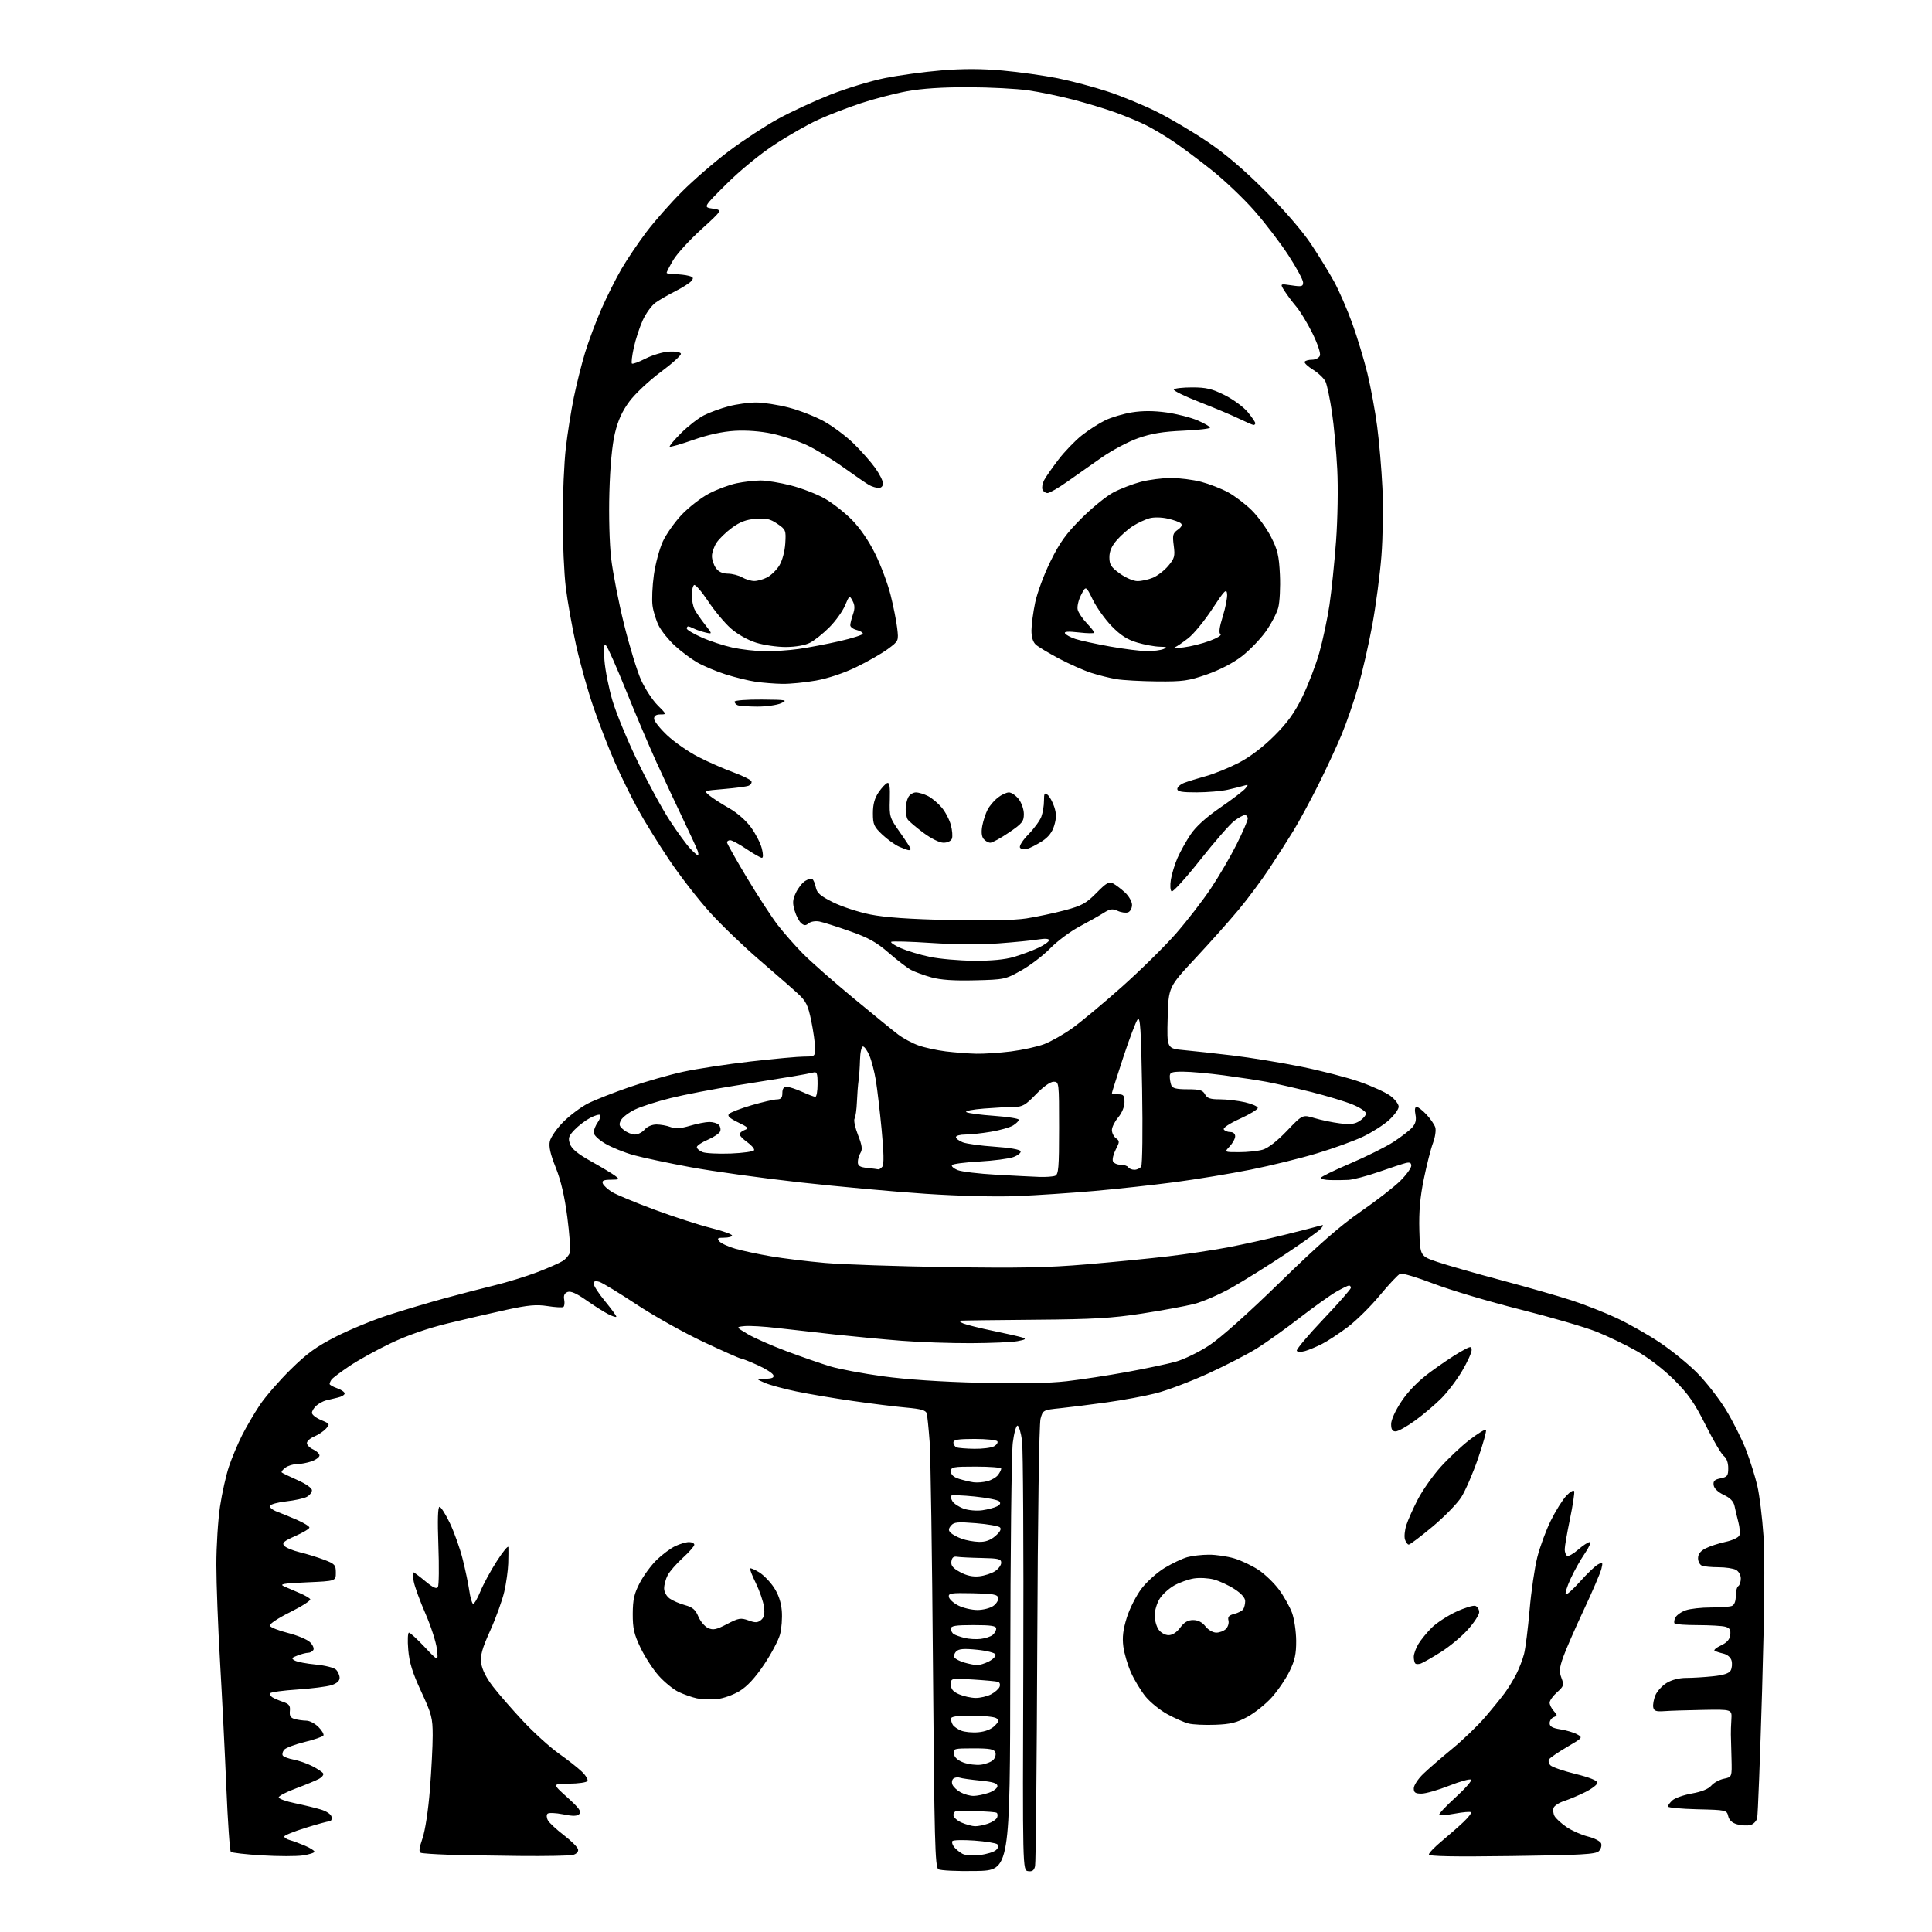 <?xml version="1.0" encoding="UTF-8" standalone="no"?>
<svg 
  version="1.1" 
  xmlns="http://www.w3.org/2000/svg" 
  xmlns:xlink="http://www.w3.org/1999/xlink" 
  xmlns:svg="http://www.w3.org/2000/svg"
  xmlns:rdf="http://www.w3.org/1999/02/22-rdf-syntax-ns#"
  xmlns:cc="http://creativecommons.org/ns#"
  xmlns:dc="http://purl.org/dc/elements/1.1/"
  viewBox="0 0 768 768"
  width="768"
  height="768"
>
<style>svg {background-color: white; }</style>"
<path stroke="none" fill="black" fill-rule="evenodd" d="M388.00,743.75C380.57,743.89 373.83,743.57 373.00,743.04C371.70,742.20 371.42,731.65 370.87,662.29C370.53,618.40 369.93,578.23 369.54,573.00C369.15,567.77 368.63,562.76 368.39,561.86C368.04,560.61 366.13,560.07 360.22,559.54C355.97,559.16 346.43,557.98 339.00,556.91C331.57,555.85 321.45,554.14 316.50,553.11C311.55,552.08 305.93,550.54 304.00,549.70C300.50,548.16 300.50,548.16 304.22,548.08C306.97,548.02 307.80,547.64 307.40,546.61C307.11,545.84 304.25,544.04 301.06,542.61C297.86,541.17 294.88,540.00 294.43,540.00C293.98,540.00 287.28,537.03 279.55,533.40C271.82,529.76 259.88,523.07 253.00,518.52C246.12,513.97 239.49,509.94 238.25,509.56C236.63,509.06 236.00,509.27 236.00,510.32C236.00,511.12 238.02,514.23 240.50,517.24C242.97,520.24 245.00,523.01 245.00,523.38C245.00,523.75 243.54,523.30 241.75,522.38C239.96,521.46 236.01,518.95 232.96,516.80C229.17,514.13 226.85,513.12 225.62,513.59C224.37,514.07 223.96,515.01 224.28,516.67C224.53,517.98 224.37,519.27 223.92,519.55C223.48,519.82 220.64,519.66 217.62,519.18C213.23,518.50 209.96,518.79 201.31,520.67C195.37,521.97 184.88,524.39 178.00,526.07C169.96,528.03 161.89,530.83 155.37,533.94C149.80,536.59 142.37,540.69 138.87,543.06C135.37,545.42 132.17,547.83 131.77,548.42C131.36,549.02 131.02,549.79 131.02,550.15C131.01,550.51 132.35,551.27 134.00,551.85C135.65,552.43 137.00,553.36 137.00,553.93C137.00,554.50 135.76,555.24 134.25,555.57C132.74,555.91 130.60,556.42 129.50,556.71C128.40,557.00 126.71,557.93 125.75,558.77C124.79,559.62 124.00,560.91 124.00,561.64C124.00,562.37 125.64,563.66 127.65,564.50C131.14,565.96 131.22,566.10 129.57,567.92C128.63,568.96 126.54,570.36 124.93,571.03C123.32,571.70 122.00,572.87 122.00,573.64C122.00,574.41 123.12,575.56 124.50,576.18C125.87,576.81 127.00,577.88 127.00,578.56C127.00,579.25 125.58,580.30 123.85,580.90C122.12,581.51 119.50,582.00 118.04,582.00C116.58,582.00 114.51,582.64 113.44,583.42C112.38,584.20 111.73,585.06 112.00,585.33C112.28,585.59 115.09,586.96 118.25,588.35C121.61,589.84 124.00,591.52 124.00,592.41C124.00,593.25 123.07,594.43 121.94,595.03C120.81,595.64 117.13,596.44 113.77,596.82C110.41,597.19 107.50,598.00 107.29,598.61C107.09,599.23 108.40,600.28 110.21,600.95C112.02,601.63 115.64,603.11 118.25,604.26C120.86,605.40 123.00,606.74 123.00,607.23C123.00,607.71 120.48,609.22 117.40,610.59C112.87,612.59 112.02,613.32 112.95,614.44C113.58,615.20 116.34,616.36 119.07,617.02C121.81,617.67 126.17,619.02 128.77,620.00C133.11,621.65 133.50,622.07 133.50,625.15C133.50,628.50 133.50,628.50 122.00,629.00C112.40,629.43 110.91,629.69 113.00,630.64C114.38,631.26 117.13,632.44 119.13,633.28C121.12,634.11 123.01,635.21 123.32,635.70C123.63,636.20 120.05,638.51 115.37,640.84C110.60,643.20 107.03,645.58 107.24,646.23C107.46,646.88 110.71,648.18 114.47,649.13C118.23,650.08 122.19,651.74 123.27,652.83C124.36,653.91 124.94,655.29 124.56,655.90C124.19,656.50 123.26,657.00 122.51,657.00C121.75,657.00 119.86,657.48 118.32,658.07C115.85,659.01 115.71,659.26 117.22,660.11C118.17,660.64 121.92,661.35 125.55,661.69C129.19,662.03 132.80,662.94 133.58,663.72C134.36,664.50 135.00,665.98 135.00,666.99C135.00,668.20 133.87,669.21 131.75,669.89C129.96,670.46 123.87,671.24 118.22,671.61C112.57,671.98 107.72,672.64 107.45,673.08C107.19,673.51 107.54,674.23 108.23,674.68C108.93,675.13 110.85,675.96 112.50,676.52C114.93,677.35 115.45,678.04 115.23,680.15C115.03,682.13 115.50,682.90 117.23,683.36C118.48,683.70 120.53,683.98 121.80,683.99C123.06,683.99 125.22,685.13 126.60,686.51C127.98,687.89 128.86,689.41 128.56,689.90C128.26,690.38 124.88,691.55 121.05,692.49C117.22,693.43 113.58,694.81 112.96,695.55C112.34,696.30 112.09,697.33 112.40,697.84C112.72,698.35 114.65,699.09 116.69,699.47C118.74,699.85 122.08,701.02 124.14,702.07C126.19,703.12 128.13,704.41 128.46,704.94C128.79,705.47 128.03,706.46 126.78,707.14C125.53,707.82 121.39,709.53 117.60,710.94C113.80,712.35 110.74,713.95 110.79,714.50C110.83,715.05 113.71,716.09 117.19,716.80C120.66,717.52 125.30,718.65 127.49,719.30C129.87,720.02 131.61,721.21 131.81,722.25C132.00,723.21 131.62,724.00 130.97,724.00C130.32,724.00 126.01,725.18 121.40,726.62C116.78,728.06 113.00,729.60 113.00,730.05C113.00,730.50 114.01,731.15 115.25,731.49C116.49,731.83 119.19,732.83 121.25,733.71C123.31,734.59 125.00,735.66 125.00,736.09C125.00,736.52 122.93,737.19 120.39,737.57C117.86,737.95 110.55,737.94 104.14,737.55C97.74,737.17 92.17,736.53 91.76,736.13C91.35,735.74 90.54,724.18 89.97,710.46C89.40,696.73 88.27,674.25 87.47,660.50C86.67,646.75 86.01,629.42 86.01,622.00C86.01,614.58 86.67,604.15 87.47,598.82C88.27,593.50 89.87,586.35 91.03,582.93C92.18,579.50 94.51,573.96 96.20,570.60C97.89,567.25 101.08,561.80 103.29,558.50C105.50,555.20 111.00,548.86 115.52,544.41C122.05,537.98 125.78,535.28 133.62,531.29C139.05,528.52 148.45,524.66 154.50,522.71C160.55,520.76 170.45,517.81 176.50,516.16C182.55,514.51 191.55,512.17 196.50,510.97C201.45,509.77 209.10,507.41 213.50,505.74C217.90,504.06 222.49,502.04 223.71,501.25C224.93,500.47 226.19,498.98 226.52,497.95C226.84,496.92 226.40,490.58 225.52,483.88C224.45,475.59 222.97,469.27 220.93,464.16C218.77,458.77 218.10,455.80 218.57,453.66C218.94,452.02 221.37,448.53 223.98,445.92C226.60,443.31 230.99,440.03 233.74,438.63C236.49,437.24 243.92,434.31 250.25,432.13C256.57,429.95 266.19,427.20 271.61,426.03C277.04,424.85 289.14,423.01 298.49,421.94C307.84,420.87 317.41,420.00 319.75,420.00C323.93,420.00 324.00,419.94 324.00,416.57C324.00,414.68 323.32,409.84 322.49,405.82C321.20,399.56 320.44,397.99 317.19,395.00C315.11,393.07 308.25,387.08 301.95,381.68C295.65,376.27 286.76,367.72 282.20,362.68C277.63,357.63 270.38,348.29 266.10,341.93C261.81,335.57 256.13,326.38 253.48,321.52C250.83,316.66 246.72,308.27 244.34,302.87C241.97,297.46 238.19,287.75 235.96,281.27C233.72,274.80 230.59,263.65 229.01,256.50C227.42,249.35 225.58,239.00 224.91,233.50C224.23,228.00 223.69,215.62 223.69,206.00C223.70,196.38 224.25,183.78 224.93,178.00C225.60,172.22 227.03,163.22 228.10,158.00C229.17,152.78 231.19,144.75 232.58,140.16C233.98,135.57 236.92,127.73 239.11,122.74C241.31,117.75 244.90,110.59 247.09,106.84C249.28,103.09 253.71,96.53 256.93,92.26C260.15,87.99 266.55,80.73 271.15,76.13C275.74,71.53 284.11,64.30 289.74,60.06C295.37,55.83 304.14,50.08 309.24,47.29C314.33,44.49 323.68,40.16 330.00,37.66C336.32,35.16 346.08,32.18 351.68,31.05C357.27,29.92 367.40,28.54 374.18,27.98C382.73,27.27 390.17,27.29 398.50,28.03C405.10,28.62 415.00,30.01 420.50,31.11C426.00,32.21 435.06,34.63 440.64,36.49C446.22,38.35 455.00,41.98 460.14,44.57C465.29,47.15 474.23,52.45 480.00,56.34C487.07,61.11 494.58,67.52 503.00,75.96C510.44,83.43 517.79,91.94 521.15,97.00C524.26,101.67 528.40,108.42 530.36,112.00C532.31,115.58 535.54,123.00 537.53,128.50C539.52,134.00 542.24,143.00 543.58,148.50C544.92,154.00 546.66,163.45 547.45,169.50C548.25,175.55 549.19,186.57 549.54,194.00C549.90,201.43 549.72,213.57 549.14,221.00C548.56,228.43 546.92,240.80 545.50,248.50C544.08,256.20 541.57,267.18 539.92,272.89C538.28,278.60 535.33,287.15 533.37,291.89C531.41,296.63 527.20,305.70 524.01,312.06C520.82,318.42 516.39,326.59 514.18,330.21C511.96,333.83 507.67,340.56 504.64,345.15C501.61,349.74 496.15,357.10 492.49,361.50C488.84,365.90 481.05,374.64 475.18,380.93C464.50,392.37 464.50,392.37 464.17,404.59C463.84,416.82 463.84,416.82 470.67,417.45C474.43,417.79 483.12,418.75 490.00,419.57C496.88,420.39 509.04,422.37 517.04,423.98C525.04,425.59 535.62,428.32 540.54,430.05C545.47,431.78 550.96,434.30 552.75,435.65C554.54,437.00 556.00,438.93 556.00,439.93C556.00,440.94 554.25,443.35 552.11,445.28C549.98,447.21 545.36,450.15 541.86,451.82C538.36,453.49 530.16,456.47 523.63,458.44C517.10,460.42 505.18,463.35 497.13,464.96C489.08,466.57 475.52,468.80 467.00,469.93C458.48,471.05 444.07,472.63 435.00,473.43C425.93,474.22 412.20,475.14 404.50,475.46C396.09,475.82 381.51,475.45 368.00,474.56C355.62,473.74 333.12,471.69 318.00,470.01C302.88,468.32 283.30,465.61 274.50,463.98C265.70,462.35 255.52,460.19 251.88,459.18C248.23,458.17 243.17,456.12 240.63,454.63C237.94,453.05 236.00,451.19 236.00,450.18C236.00,449.23 236.72,447.42 237.60,446.16C238.48,444.90 238.92,443.58 238.56,443.23C238.21,442.88 236.40,443.41 234.54,444.41C232.67,445.41 229.90,447.53 228.38,449.12C226.02,451.59 225.76,452.41 226.58,454.75C227.26,456.71 229.67,458.70 235.02,461.68C239.13,463.98 243.40,466.55 244.50,467.38C246.41,468.84 246.32,468.91 242.78,468.96C239.92,468.99 239.19,469.34 239.63,470.48C239.94,471.29 241.62,472.82 243.35,473.88C245.08,474.93 252.67,478.08 260.21,480.88C267.75,483.67 277.76,486.92 282.46,488.10C287.16,489.28 291.00,490.64 291.00,491.12C291.00,491.61 289.59,492.00 287.88,492.00C285.26,492.00 284.95,492.23 285.96,493.45C286.62,494.25 289.49,495.58 292.33,496.39C295.18,497.21 301.55,498.57 306.50,499.41C311.45,500.25 321.12,501.44 328.00,502.04C334.88,502.64 356.70,503.39 376.50,503.69C405.21,504.13 416.45,503.91 432.00,502.59C442.73,501.68 457.35,500.24 464.50,499.39C471.65,498.54 482.23,496.95 488.00,495.86C493.77,494.76 503.90,492.53 510.50,490.89C517.10,489.25 523.40,487.64 524.49,487.31C526.26,486.78 526.33,486.90 525.09,488.39C524.33,489.31 518.03,493.83 511.10,498.43C504.17,503.03 494.57,509.04 489.76,511.78C484.95,514.51 478.12,517.48 474.59,518.37C471.06,519.25 461.72,520.97 453.83,522.18C442.03,524.00 434.56,524.43 411.50,524.61C396.10,524.74 382.82,524.90 382.00,524.98C381.15,525.06 381.58,525.56 383.00,526.13C384.38,526.68 389.77,528.01 395.00,529.09C400.23,530.16 405.40,531.34 406.50,531.71C408.08,532.24 407.65,532.54 404.50,533.13C402.30,533.55 393.93,533.91 385.90,533.94C377.86,533.97 365.49,533.54 358.40,532.98C351.30,532.42 339.43,531.30 332.00,530.50C324.57,529.69 314.23,528.52 309.00,527.91C303.77,527.29 297.93,526.95 296.00,527.14C292.50,527.50 292.50,527.50 297.14,530.28C299.70,531.81 306.67,534.89 312.64,537.12C318.62,539.36 326.43,542.07 330.00,543.15C333.57,544.23 343.02,546.01 351.00,547.10C360.21,548.37 374.25,549.31 389.50,549.68C405.55,550.08 416.98,549.87 424.00,549.06C429.77,548.40 440.57,546.75 448.00,545.39C455.43,544.04 464.15,542.19 467.38,541.30C470.61,540.40 476.57,537.50 480.61,534.86C485.13,531.92 496.01,522.21 508.83,509.71C524.14,494.78 532.72,487.27 541.04,481.52C547.27,477.21 554.31,471.74 556.68,469.37C559.06,466.99 561.00,464.31 561.00,463.41C561.00,462.20 560.40,461.92 558.75,462.34C557.51,462.65 552.67,464.25 548.00,465.88C543.33,467.51 537.92,468.93 536.00,469.03C534.08,469.12 530.81,469.16 528.75,469.10C526.69,469.05 525.00,468.66 525.01,468.25C525.01,467.84 530.29,465.25 536.73,462.50C543.17,459.75 550.93,455.88 553.97,453.90C557.01,451.92 560.35,449.35 561.38,448.18C562.73,446.65 563.09,445.20 562.66,443.03C562.28,441.16 562.46,440.00 563.12,440.00C563.71,440.00 565.48,441.37 567.05,443.05C568.62,444.73 570.19,447.02 570.55,448.15C570.90,449.27 570.50,452.06 569.64,454.35C568.78,456.63 567.14,463.06 566.00,468.63C564.50,475.96 564.01,481.62 564.21,489.04C564.50,499.32 564.50,499.32 571.50,501.68C575.35,502.98 586.83,506.26 597.00,508.97C607.17,511.68 619.72,515.27 624.88,516.96C630.04,518.65 638.09,521.82 642.77,524.01C647.45,526.21 655.05,530.51 659.66,533.58C664.27,536.65 670.94,542.05 674.48,545.59C678.02,549.13 683.19,555.73 685.98,560.25C688.76,564.78 692.39,571.98 694.04,576.25C695.69,580.53 697.73,587.02 698.58,590.69C699.43,594.35 700.52,603.23 701.01,610.42C701.60,619.09 701.41,639.84 700.46,672.00C699.67,698.67 698.79,721.51 698.50,722.73C698.21,723.97 696.97,725.21 695.73,725.50C694.51,725.79 692.16,725.65 690.53,725.20C688.56,724.65 687.37,723.55 686.99,721.94C686.42,719.55 686.19,719.49 674.71,719.22C668.27,719.06 663.00,718.57 663.00,718.12C663.00,717.68 663.82,716.56 664.83,715.65C665.84,714.74 669.33,713.52 672.58,712.94C676.38,712.27 679.13,711.15 680.27,709.82C681.24,708.68 683.49,707.44 685.27,707.08C688.50,706.41 688.50,706.41 688.30,698.96C688.19,694.85 688.08,690.60 688.05,689.50C688.02,688.40 688.11,685.70 688.25,683.50C688.50,679.50 688.50,679.50 677.00,679.71C670.67,679.82 663.71,680.04 661.52,680.21C658.33,680.44 657.48,680.14 657.18,678.67C656.99,677.66 657.37,675.53 658.03,673.93C658.69,672.33 660.70,670.11 662.49,669.01C664.48,667.78 667.47,667.00 670.22,667.00C672.69,667.00 677.49,666.71 680.90,666.35C685.21,665.90 687.36,665.19 687.99,664.01C688.49,663.08 688.64,661.35 688.33,660.15C688.00,658.88 686.67,657.72 685.13,657.35C683.68,657.01 682.09,656.49 681.60,656.21C681.10,655.93 682.23,654.97 684.10,654.09C686.50,652.96 687.59,651.72 687.80,649.88C688.04,647.86 687.58,647.12 685.80,646.64C684.54,646.30 679.64,646.02 674.92,646.01C670.20,646.01 666.05,645.72 665.70,645.37C665.35,645.02 665.50,643.94 666.01,642.97C666.53,642.00 668.38,640.71 670.13,640.11C671.87,639.50 676.34,639.00 680.07,639.00C683.79,639.00 687.55,638.73 688.42,638.39C689.42,638.01 690.00,636.57 690.00,634.45C690.00,632.62 690.45,630.84 691.00,630.50C691.55,630.16 692.00,628.80 692.00,627.48C692.00,626.12 691.16,624.62 690.07,624.04C689.00,623.47 685.89,623.00 683.15,623.00C680.41,623.00 677.45,622.73 676.58,622.39C675.71,622.06 675.00,620.72 675.00,619.42C675.00,617.81 675.94,616.56 677.95,615.53C679.57,614.69 683.14,613.52 685.87,612.93C688.64,612.34 691.10,611.19 691.43,610.33C691.75,609.48 691.58,607.15 691.05,605.15C690.52,603.14 689.84,600.26 689.53,598.75C689.13,596.82 687.84,595.47 685.23,594.24C682.93,593.16 681.38,591.68 681.20,590.38C680.96,588.73 681.56,588.14 683.95,587.66C686.65,587.12 687.00,586.65 687.00,583.58C687.00,581.45 686.33,579.60 685.25,578.79C684.29,578.06 681.02,572.52 678.00,566.48C673.56,557.62 671.14,554.15 665.47,548.50C661.27,544.31 655.28,539.71 650.56,537.04C646.21,534.59 639.03,531.13 634.58,529.36C630.14,527.58 616.43,523.59 604.12,520.49C591.81,517.39 576.42,512.80 569.91,510.30C563.40,507.80 557.42,506.01 556.62,506.32C555.82,506.62 552.18,510.48 548.53,514.89C544.88,519.30 539.12,525.00 535.72,527.55C532.33,530.10 527.75,533.11 525.55,534.23C523.36,535.35 520.31,536.62 518.79,537.06C517.27,537.50 515.78,537.46 515.49,536.98C515.19,536.50 519.91,530.87 525.97,524.48C532.04,518.10 537.00,512.45 537.00,511.93C537.00,511.42 536.66,511.01 536.25,511.01C535.84,511.02 533.57,512.13 531.21,513.47C528.86,514.82 522.33,519.47 516.71,523.81C511.10,528.15 503.48,533.60 499.78,535.92C496.09,538.24 487.31,542.77 480.27,545.99C473.24,549.20 463.89,552.74 459.49,553.85C455.10,554.96 446.32,556.59 440.00,557.46C433.68,558.34 425.37,559.38 421.54,559.78C414.64,560.49 414.57,560.53 413.63,564.00C413.07,566.04 412.53,603.26 412.33,653.50C412.14,700.80 411.75,740.54 411.46,741.81C411.07,743.52 410.34,744.05 408.71,743.81C406.50,743.50 406.50,743.50 406.78,661.00C406.93,615.62 406.70,575.90 406.28,572.72C405.85,569.54 405.05,566.84 404.50,566.72C403.95,566.60 403.09,569.65 402.60,573.50C402.10,577.35 401.65,617.17 401.60,662.00C401.50,743.50 401.50,743.50 388.00,743.75zM206.50,737.78C196.05,737.67 183.22,737.45 178.00,737.28C172.78,737.11 167.96,736.77 167.31,736.54C166.43,736.22 166.60,734.71 167.94,730.80C169.01,727.71 170.24,719.64 170.89,711.47C171.50,703.75 172.00,694.02 172.00,689.84C172.00,682.93 171.59,681.37 167.42,672.39C163.94,664.88 162.71,660.91 162.28,655.76C161.96,652.04 162.10,649.00 162.57,649.00C163.04,649.00 165.86,651.59 168.84,654.75C174.26,660.50 174.26,660.50 173.67,655.50C173.34,652.75 171.29,646.41 169.11,641.41C166.93,636.41 164.84,630.67 164.46,628.66C164.09,626.65 164.01,625.00 164.29,625.00C164.58,625.00 166.72,626.60 169.06,628.55C172.08,631.07 173.54,631.75 174.07,630.89C174.48,630.22 174.57,622.77 174.26,614.34C173.89,604.17 174.04,599.00 174.72,599.00C175.29,599.00 177.14,601.93 178.85,605.50C180.56,609.08 182.84,615.49 183.91,619.75C184.98,624.01 186.17,629.64 186.54,632.26C186.92,634.88 187.58,637.24 188.00,637.50C188.43,637.76 189.73,635.62 190.90,632.74C192.07,629.86 195.05,624.36 197.52,620.53C199.98,616.70 202.04,614.22 202.09,615.03C202.14,615.84 202.11,618.75 202.03,621.50C201.94,624.25 201.24,629.28 200.47,632.68C199.69,636.08 197.20,643.00 194.92,648.07C191.59,655.45 190.88,658.04 191.30,661.18C191.63,663.67 193.32,667.02 195.96,670.44C198.23,673.39 203.61,679.56 207.91,684.16C212.21,688.75 218.58,694.53 222.07,697.01C225.56,699.48 229.70,702.73 231.27,704.24C232.85,705.75 233.85,707.43 233.51,707.99C233.16,708.55 229.87,709.02 226.19,709.04C219.50,709.08 219.50,709.08 225.50,714.48C230.16,718.67 231.23,720.15 230.31,721.08C229.41,721.99 227.81,722.03 223.81,721.22C220.89,720.64 218.12,720.53 217.65,720.98C217.18,721.44 217.25,722.63 217.82,723.64C218.38,724.65 221.24,727.30 224.17,729.54C227.10,731.78 229.63,734.31 229.80,735.18C229.98,736.11 229.17,736.99 227.80,737.36C226.53,737.70 216.95,737.89 206.50,737.78zM389.50,737.41C392.25,737.08 395.16,736.18 395.96,735.41C396.87,734.54 397.06,733.69 396.46,733.14C395.93,732.65 391.80,731.99 387.29,731.66C382.77,731.34 378.85,731.44 378.57,731.89C378.29,732.34 378.61,733.39 379.28,734.23C379.95,735.07 381.40,736.26 382.50,736.88C383.70,737.55 386.50,737.77 389.50,737.41zM601.03,737.81C577.85,738.13 568.00,737.94 568.00,737.19C568.00,736.60 570.33,734.17 573.19,731.81C576.04,729.44 579.93,726.02 581.82,724.22C583.72,722.41 585.03,720.69 584.73,720.40C584.44,720.10 581.60,720.34 578.43,720.93C575.26,721.51 572.41,721.75 572.11,721.44C571.81,721.14 574.70,718.04 578.53,714.56C582.36,711.07 585.17,707.88 584.77,707.46C584.37,707.04 580.45,708.12 576.07,709.85C571.69,711.58 566.73,713.00 565.05,713.00C562.61,713.00 562.00,712.58 562.00,710.88C562.00,709.72 563.70,707.13 565.78,705.13C567.86,703.13 573.03,698.66 577.25,695.19C581.48,691.71 587.34,686.09 590.26,682.69C593.19,679.28 596.74,674.92 598.15,673.00C599.56,671.08 601.63,667.70 602.75,665.49C603.87,663.29 605.26,659.69 605.83,657.49C606.40,655.30 607.39,647.44 608.03,640.02C608.67,632.61 610.05,623.16 611.10,619.02C612.14,614.89 614.55,608.35 616.45,604.50C618.35,600.65 621.14,596.19 622.65,594.58C624.16,592.98 625.56,592.17 625.76,592.79C625.97,593.41 625.21,598.41 624.07,603.90C622.93,609.39 622.00,614.78 622.00,615.88C622.00,616.98 622.42,618.14 622.94,618.46C623.46,618.78 625.43,617.68 627.32,616.02C629.22,614.36 631.29,613.00 631.93,613.00C632.57,613.00 631.69,615.04 629.98,617.53C628.26,620.02 625.72,624.55 624.33,627.60C622.93,630.64 622.07,633.41 622.41,633.75C622.75,634.09 625.32,631.80 628.11,628.67C630.90,625.53 634.11,622.48 635.23,621.88C637.12,620.87 637.22,621.00 636.58,623.64C636.20,625.21 633.04,632.58 629.56,640.00C626.08,647.42 622.40,655.85 621.39,658.73C619.87,663.03 619.75,664.50 620.71,667.03C621.77,669.86 621.63,670.31 618.93,672.72C617.32,674.15 616.00,676.01 616.00,676.84C616.00,677.66 616.74,679.16 617.64,680.15C619.15,681.82 619.15,682.00 617.64,682.59C616.74,682.93 616.00,684.01 616.00,684.99C616.00,686.32 617.09,686.94 620.25,687.44C622.59,687.80 625.58,688.69 626.90,689.41C629.26,690.71 629.21,690.78 622.90,694.47C619.38,696.53 616.18,698.73 615.79,699.36C615.39,699.99 615.64,701.07 616.34,701.76C617.03,702.46 621.52,704.00 626.30,705.18C631.76,706.52 635.00,707.82 635.00,708.65C635.00,709.37 632.86,711.04 630.25,712.35C627.64,713.66 623.85,715.26 621.84,715.91C619.82,716.56 617.91,717.78 617.59,718.62C617.27,719.46 617.43,720.93 617.94,721.90C618.46,722.86 620.59,724.82 622.69,726.26C624.79,727.70 628.61,729.40 631.18,730.04C633.76,730.68 636.14,731.91 636.47,732.78C636.80,733.65 636.40,735.03 635.57,735.86C634.31,737.12 628.68,737.44 601.03,737.81zM387.60,725.96C388.76,725.98 391.08,725.52 392.77,724.93C394.46,724.34 396.08,723.23 396.38,722.46C396.67,721.69 396.58,720.86 396.17,720.61C395.76,720.35 392.30,720.08 388.47,720.00C384.63,719.92 380.94,719.88 380.25,719.92C379.56,719.97 379.00,720.70 379.00,721.55C379.00,722.40 380.46,723.73 382.25,724.51C384.04,725.29 386.45,725.94 387.60,725.96zM387.00,713.90C388.38,713.89 391.07,713.35 393.00,712.69C394.93,712.04 396.50,710.83 396.50,710.00C396.50,708.88 394.77,708.33 389.67,707.82C385.91,707.45 382.27,706.93 381.57,706.67C380.88,706.40 379.78,706.52 379.13,706.92C378.47,707.33 378.23,708.43 378.58,709.36C378.94,710.30 380.42,711.70 381.87,712.49C383.32,713.28 385.62,713.91 387.00,713.90zM389.93,701.50C391.82,701.26 394.02,700.41 394.82,699.61C395.62,698.81 396.00,697.45 395.67,696.58C395.19,695.32 393.42,695.00 386.96,695.00C379.22,695.00 378.88,695.10 379.18,697.17C379.39,698.58 380.71,699.78 383.00,700.64C384.93,701.35 388.04,701.74 389.93,701.50zM388.86,688.60C391.60,688.36 394.02,687.42 395.36,686.08C397.20,684.24 397.29,683.80 396.00,682.98C395.18,682.46 390.79,682.02 386.25,682.02C380.30,682.00 378.00,682.35 378.02,683.25C378.02,683.94 378.37,685.04 378.79,685.70C379.21,686.36 380.67,687.37 382.03,687.94C383.39,688.51 386.46,688.81 388.86,688.60zM483.04,685.63C478.89,685.79 474.12,685.56 472.44,685.12C470.75,684.69 466.99,683.03 464.07,681.44C461.16,679.86 457.26,676.71 455.41,674.46C453.57,672.20 450.96,667.92 449.62,664.93C448.27,661.94 446.89,657.25 446.54,654.50C446.07,650.83 446.44,647.77 447.93,643.00C449.05,639.42 451.68,634.25 453.77,631.50C455.86,628.75 460.02,625.03 463.02,623.23C466.02,621.43 470.05,619.52 471.99,618.99C473.92,618.45 477.78,618.01 480.57,618.01C483.36,618.00 487.88,618.67 490.61,619.48C493.35,620.29 497.69,622.35 500.26,624.05C502.83,625.75 506.53,629.32 508.48,631.97C510.42,634.62 512.73,638.75 513.61,641.14C514.48,643.54 515.22,648.51 515.25,652.19C515.28,657.49 514.73,660.02 512.60,664.38C511.12,667.41 507.95,672.06 505.55,674.73C503.16,677.39 498.81,680.88 495.89,682.47C491.60,684.80 489.13,685.41 483.04,685.63zM285.00,675.42C282.52,675.67 278.93,675.53 277.00,675.12C275.07,674.70 271.80,673.55 269.72,672.56C267.65,671.56 264.10,668.67 261.83,666.12C259.57,663.58 256.32,658.58 254.61,655.00C252.03,649.61 251.51,647.31 251.53,641.50C251.56,635.85 252.09,633.48 254.32,629.22C255.83,626.31 258.86,622.20 261.04,620.08C263.23,617.96 266.54,615.50 268.41,614.61C270.27,613.72 272.75,613.00 273.90,613.00C275.06,613.00 276.00,613.48 276.00,614.06C276.00,614.64 273.93,617.00 271.40,619.30C268.87,621.61 266.17,624.71 265.40,626.20C264.63,627.68 264.00,630.02 264.00,631.39C264.00,632.84 264.94,634.55 266.25,635.47C267.49,636.34 270.22,637.51 272.33,638.08C275.31,638.89 276.47,639.88 277.60,642.59C278.40,644.50 280.14,646.56 281.47,647.17C283.48,648.08 284.75,647.82 289.01,645.59C293.61,643.19 294.47,643.04 297.50,644.13C300.25,645.13 301.18,645.10 302.54,643.97C303.77,642.95 304.07,641.57 303.69,638.73C303.41,636.61 301.96,632.40 300.48,629.37C299.00,626.35 297.97,623.69 298.19,623.47C298.41,623.25 300.02,623.94 301.76,625.00C303.50,626.06 306.14,628.77 307.63,631.02C309.43,633.73 310.49,636.88 310.78,640.32C311.01,643.18 310.70,647.41 310.07,649.73C309.45,652.04 306.59,657.43 303.72,661.71C300.18,666.97 297.05,670.36 294.00,672.22C291.52,673.74 287.48,675.18 285.00,675.42zM387.80,674.96C389.61,674.98 392.37,674.34 393.93,673.54C395.48,672.73 397.03,671.37 397.36,670.50C397.69,669.63 397.41,668.75 396.73,668.55C396.05,668.34 391.56,667.93 386.75,667.63C378.00,667.10 378.00,667.10 378.00,669.60C378.00,671.46 378.83,672.46 381.25,673.51C383.04,674.29 385.98,674.94 387.80,674.96zM388.30,661.91C389.29,661.96 391.46,661.30 393.11,660.44C394.77,659.58 395.95,658.35 395.73,657.69C395.51,657.02 392.32,656.19 388.42,655.80C383.19,655.27 381.17,655.43 380.13,656.45C379.38,657.20 379.06,658.29 379.43,658.89C379.80,659.48 381.54,660.38 383.30,660.89C385.06,661.40 387.31,661.86 388.30,661.91zM564.85,661.26C563.94,661.59 562.93,661.59 562.60,661.26C562.27,660.94 562.00,659.73 562.00,658.58C562.01,657.44 562.84,655.14 563.85,653.48C564.86,651.82 567.22,648.94 569.09,647.07C570.96,645.20 575.31,642.35 578.76,640.73C582.21,639.12 585.70,638.05 586.51,638.37C587.33,638.68 588.00,639.80 588.00,640.86C588.00,641.92 585.96,645.05 583.47,647.82C580.98,650.59 576.14,654.61 572.72,656.75C569.30,658.90 565.76,660.92 564.85,661.26zM389.84,651.49C391.68,651.27 393.81,650.57 394.59,649.93C395.37,649.28 396.00,648.14 396.00,647.38C396.00,646.31 393.98,646.00 387.00,646.00C379.83,646.00 378.00,646.29 378.00,647.44C378.00,648.23 378.52,649.21 379.16,649.60C379.80,650.00 381.71,650.67 383.41,651.10C385.11,651.53 388.00,651.71 389.84,651.49zM464.53,650.00C466.05,650.00 467.76,648.89 469.16,647.00C470.74,644.86 472.21,644.00 474.29,644.00C476.22,644.00 477.88,644.85 479.18,646.50C480.28,647.90 482.18,649.00 483.50,649.00C484.80,649.00 486.52,648.33 487.34,647.52C488.15,646.70 488.60,645.19 488.33,644.15C487.96,642.72 488.53,642.08 490.66,641.55C492.21,641.16 493.82,640.31 494.22,639.67C494.63,639.03 494.98,637.59 494.98,636.47C494.99,635.18 493.47,633.45 490.76,631.70C488.43,630.18 484.73,628.47 482.55,627.88C480.37,627.29 476.79,627.10 474.60,627.45C472.41,627.80 468.89,629.06 466.76,630.25C464.64,631.45 462.02,633.84 460.95,635.58C459.88,637.32 459.00,640.27 459.00,642.15C459.00,644.02 459.70,646.56 460.56,647.78C461.43,649.03 463.17,650.00 464.53,650.00zM388.53,640.00C390.74,640.00 393.58,639.28 394.83,638.40C396.09,637.53 396.97,636.07 396.80,635.18C396.53,633.81 394.85,633.51 386.68,633.34C377.98,633.16 376.92,633.33 377.19,634.82C377.37,635.74 379.08,637.29 381.00,638.25C382.93,639.21 386.31,640.00 388.53,640.00zM389.29,626.60C391.37,626.37 394.18,625.45 395.54,624.57C396.89,623.68 398.00,622.17 398.00,621.21C398.00,619.72 396.89,619.45 390.25,619.32C385.99,619.24 381.60,619.02 380.50,618.84C379.07,618.60 378.41,619.13 378.19,620.69C377.95,622.36 378.79,623.39 381.69,624.95C384.28,626.36 386.71,626.88 389.29,626.60zM560.01,614.00C559.53,614.00 558.85,613.09 558.50,611.98C558.14,610.88 558.39,608.29 559.05,606.23C559.71,604.18 561.76,599.58 563.62,596.00C565.48,592.42 569.52,586.68 572.59,583.24C575.66,579.80 580.86,574.91 584.15,572.38C587.43,569.86 590.38,568.05 590.69,568.36C591.01,568.68 589.60,573.79 587.56,579.72C585.52,585.65 582.51,592.60 580.88,595.16C579.24,597.73 574.08,603.01 569.40,606.91C564.72,610.81 560.50,614.00 560.01,614.00zM389.19,612.92C391.75,612.98 393.76,612.25 395.69,610.57C397.55,608.96 398.16,607.81 397.50,607.16C396.95,606.62 392.66,605.87 387.96,605.49C380.69,604.90 379.21,605.04 378.05,606.44C376.99,607.72 376.95,608.35 377.89,609.29C378.55,609.96 380.53,611.03 382.29,611.67C384.06,612.32 387.16,612.88 389.19,612.92zM390.50,600.35C392.70,600.03 395.34,599.33 396.36,598.79C397.62,598.13 397.89,597.49 397.19,596.79C396.63,596.23 392.23,595.37 387.42,594.88C382.61,594.39 378.42,594.24 378.12,594.55C377.82,594.85 378.05,595.86 378.63,596.80C379.21,597.73 381.22,599.05 383.10,599.72C384.97,600.39 388.30,600.67 390.50,600.35zM392.50,588.79C394.15,588.36 396.06,587.24 396.75,586.31C397.44,585.38 398.00,584.25 398.00,583.81C398.00,583.36 393.50,583.00 388.00,583.00C378.80,583.00 378.00,583.15 378.00,584.92C378.00,586.22 379.06,587.18 381.25,587.87C383.04,588.43 385.62,589.04 387.00,589.23C388.38,589.42 390.85,589.23 392.50,588.79zM387.32,575.92C390.51,575.96 394.01,575.53 395.09,574.95C396.17,574.37 396.79,573.47 396.47,572.95C396.15,572.43 392.08,572.00 387.44,572.00C380.83,572.00 379.00,572.31 379.00,573.42C379.00,574.20 379.56,575.06 380.25,575.34C380.94,575.62 384.12,575.88 387.32,575.92zM554.80,569.00C553.48,569.00 553.00,568.23 553.00,566.11C553.00,564.40 554.67,560.72 557.13,557.04C559.82,553.01 563.76,548.99 568.38,545.56C572.30,542.65 577.64,539.04 580.25,537.54C584.58,535.05 585.00,534.97 585.00,536.68C585.00,537.71 583.31,541.42 581.25,544.92C579.19,548.43 575.48,553.33 573.00,555.82C570.53,558.30 565.83,562.29 562.55,564.67C559.28,567.05 555.79,569.00 554.80,569.00zM413.17,467.84C415.74,467.93 418.55,467.73 419.42,467.39C420.78,466.87 421.00,464.24 421.00,448.39C421.00,430.15 420.98,430.00 418.82,430.00C417.50,430.00 414.71,432.00 411.81,435.00C407.72,439.25 406.43,440.00 403.25,440.01C401.19,440.01 395.76,440.30 391.19,440.66C386.53,441.02 383.43,441.65 384.14,442.09C384.84,442.52 389.81,443.18 395.20,443.56C400.59,443.95 405.00,444.64 405.00,445.11C405.00,445.57 403.99,446.59 402.75,447.37C401.51,448.15 397.54,449.29 393.92,449.89C390.30,450.50 385.69,451.00 383.67,451.00C381.65,451.00 380.00,451.46 380.00,452.02C380.00,452.59 381.24,453.52 382.75,454.10C384.26,454.68 389.96,455.46 395.42,455.83C401.38,456.23 405.49,456.95 405.71,457.64C405.92,458.26 404.61,459.31 402.80,459.97C400.98,460.62 394.87,461.41 389.22,461.73C383.56,462.04 378.70,462.68 378.41,463.15C378.12,463.62 379.14,464.51 380.69,465.14C382.24,465.76 389.12,466.59 396.00,466.97C402.88,467.36 410.60,467.75 413.17,467.84zM349.13,464.83C349.47,464.92 350.21,464.44 350.76,463.75C351.43,462.91 351.34,458.07 350.46,449.00C349.75,441.57 348.71,432.76 348.16,429.41C347.61,426.07 346.48,421.68 345.63,419.66C344.79,417.65 343.63,416.00 343.05,416.00C342.47,416.00 341.94,418.33 341.87,421.25C341.80,424.14 341.54,427.85 341.30,429.50C341.06,431.15 340.76,434.98 340.64,438.00C340.52,441.02 340.10,444.03 339.70,444.68C339.30,445.32 339.92,448.25 341.07,451.18C342.67,455.23 342.91,456.91 342.08,458.24C341.49,459.19 341.00,460.85 341.00,461.93C341.00,463.45 341.83,463.97 344.75,464.27C346.81,464.49 348.78,464.74 349.13,464.83zM450.94,465.00C451.94,465.00 453.15,464.44 453.63,463.75C454.12,463.06 454.29,449.34 454.01,433.09C453.60,409.23 453.26,403.97 452.24,405.21C451.54,406.05 448.96,412.87 446.49,420.37C444.02,427.87 442.00,434.23 442.00,434.51C442.00,434.78 443.12,435.00 444.50,435.00C446.63,435.00 447.00,435.46 447.00,438.11C447.00,439.96 445.99,442.41 444.50,444.18C443.12,445.82 442.00,448.08 442.00,449.22C442.00,450.35 442.73,451.81 443.62,452.46C445.10,453.55 445.10,453.91 443.55,456.91C442.62,458.71 442.10,460.81 442.40,461.59C442.69,462.37 444.05,463.00 445.41,463.00C446.77,463.00 448.16,463.45 448.50,464.00C448.84,464.55 449.94,465.00 450.94,465.00zM290.47,458.54C295.40,458.35 299.58,457.75 299.77,457.20C299.95,456.66 298.73,455.23 297.05,454.03C295.37,452.84 294.00,451.43 294.00,450.90C294.00,450.37 294.92,449.60 296.03,449.18C297.80,448.53 297.45,448.13 293.39,446.16C289.94,444.48 289.01,443.59 289.83,442.77C290.45,442.15 294.45,440.62 298.73,439.36C303.00,438.11 307.51,437.06 308.75,437.04C310.47,437.01 311.00,436.41 311.00,434.50C311.00,432.78 311.54,432.01 312.75,432.02C313.71,432.03 316.46,432.93 318.86,434.02C321.26,435.11 323.62,436.00 324.11,436.00C324.60,436.00 325.00,433.72 325.00,430.93C325.00,426.59 324.75,425.93 323.25,426.35C322.29,426.61 318.57,427.31 315.00,427.90C311.43,428.49 301.30,430.11 292.50,431.51C283.70,432.90 272.06,435.14 266.63,436.49C261.20,437.83 254.78,439.89 252.37,441.07C249.95,442.24 247.46,444.13 246.85,445.28C245.92,447.02 246.11,447.67 247.98,449.18C249.21,450.18 251.20,451.00 252.39,451.00C253.58,451.00 255.33,450.10 256.27,449.00C257.26,447.84 259.22,447.00 260.93,447.00C262.54,447.00 265.07,447.45 266.53,448.01C268.48,448.75 270.55,448.62 274.28,447.51C277.07,446.68 280.54,446.00 281.98,446.00C283.42,446.00 285.10,446.50 285.72,447.12C286.34,447.74 286.59,448.91 286.28,449.72C285.97,450.53 283.75,452.04 281.36,453.06C278.96,454.09 277.00,455.41 277.00,456.00C277.00,456.58 278.01,457.47 279.25,457.97C280.49,458.47 285.53,458.72 290.47,458.54zM492.58,458.00C495.84,458.00 500.05,457.56 501.93,457.02C504.07,456.41 507.68,453.61 511.57,449.54C517.79,443.03 517.79,443.03 522.54,444.46C525.16,445.25 529.70,446.19 532.65,446.56C536.77,447.08 538.57,446.85 540.50,445.59C541.87,444.69 543.00,443.35 543.00,442.61C543.00,441.87 540.64,440.28 537.75,439.09C534.86,437.89 527.33,435.61 521.00,434.02C514.68,432.44 506.80,430.65 503.50,430.04C500.20,429.43 492.58,428.27 486.56,427.46C480.55,426.66 473.24,426.00 470.31,426.00C465.74,426.00 465.00,426.27 465.00,427.92C465.00,428.97 465.27,430.55 465.61,431.42C466.06,432.61 467.65,433.00 472.07,433.00C476.91,433.00 478.12,433.35 479.00,435.00C479.85,436.58 481.09,437.00 484.96,437.00C487.65,437.00 492.13,437.53 494.92,438.17C497.72,438.82 500.00,439.83 499.99,440.42C499.99,441.01 496.80,442.94 492.91,444.71C488.81,446.56 486.10,448.36 486.47,448.96C486.83,449.53 487.99,450.00 489.06,450.00C490.21,450.00 491.00,450.68 491.00,451.69C491.00,452.61 490.02,454.41 488.83,455.69C486.65,458.00 486.65,458.00 492.58,458.00zM388.03,418.87C391.07,418.94 397.30,418.53 401.88,417.96C406.46,417.38 412.40,416.08 415.08,415.06C417.76,414.04 422.78,411.19 426.23,408.73C429.69,406.26 438.59,398.84 446.01,392.24C453.43,385.63 463.09,376.11 467.48,371.09C471.88,366.06 478.09,358.02 481.30,353.22C484.51,348.43 489.13,340.52 491.57,335.65C494.00,330.78 496.00,326.17 496.00,325.40C496.00,324.63 495.48,324.00 494.84,324.00C494.21,324.00 492.28,325.07 490.56,326.38C488.84,327.70 482.77,334.66 477.08,341.86C471.38,349.05 466.28,354.67 465.75,354.35C465.20,354.01 465.07,351.97 465.44,349.67C465.80,347.42 466.99,343.54 468.08,341.04C469.18,338.54 471.52,334.34 473.29,331.71C475.39,328.57 479.45,324.89 485.07,321.03C489.79,317.79 494.28,314.36 495.06,313.42C496.33,311.89 496.27,311.78 494.49,312.32C493.40,312.65 490.48,313.38 488.00,313.94C485.52,314.50 480.01,314.96 475.75,314.98C469.82,314.99 468.00,314.68 468.00,313.62C468.00,312.86 469.24,311.77 470.75,311.19C472.26,310.61 476.20,309.39 479.50,308.48C482.80,307.57 488.65,305.18 492.50,303.18C496.93,300.87 502.09,296.95 506.53,292.52C511.81,287.25 514.60,283.38 517.72,277.00C520.01,272.32 523.03,264.45 524.44,259.50C525.84,254.55 527.66,246.01 528.48,240.51C529.30,235.02 530.48,223.54 531.11,215.01C531.75,206.25 531.96,193.85 531.58,186.50C531.21,179.35 530.26,169.14 529.47,163.82C528.67,158.49 527.53,153.06 526.94,151.76C526.34,150.45 524.11,148.31 521.99,146.99C519.86,145.68 518.35,144.24 518.62,143.80C518.89,143.36 520.23,143.00 521.59,143.00C522.95,143.00 524.34,142.27 524.69,141.37C525.04,140.44 523.77,136.63 521.71,132.47C519.74,128.47 516.83,123.69 515.26,121.85C513.70,120.01 511.60,117.20 510.60,115.62C508.78,112.74 508.78,112.74 513.39,113.43C517.45,114.04 518.00,113.90 518.00,112.28C518.00,111.27 515.37,106.41 512.16,101.47C508.95,96.54 502.84,88.55 498.59,83.72C494.34,78.88 486.73,71.65 481.68,67.63C476.63,63.62 469.80,58.51 466.50,56.28C463.20,54.05 458.25,51.11 455.50,49.74C452.75,48.37 447.24,46.08 443.26,44.65C439.28,43.22 431.72,40.93 426.46,39.57C421.21,38.20 413.22,36.55 408.70,35.90C404.19,35.25 393.52,34.69 385.00,34.67C374.67,34.63 366.50,35.17 360.50,36.27C355.55,37.19 347.25,39.35 342.06,41.08C336.86,42.81 329.28,45.74 325.22,47.60C321.15,49.45 313.37,53.88 307.93,57.45C302.14,61.24 294.21,67.74 288.77,73.15C279.50,82.37 279.50,82.37 283.36,82.94C287.22,83.50 287.22,83.50 278.72,91.23C274.04,95.48 269.04,100.96 267.61,103.40C266.17,105.85 265.00,108.11 265.00,108.43C265.00,108.74 266.46,109.01 268.25,109.01C270.04,109.02 272.52,109.30 273.77,109.64C275.63,110.13 275.82,110.51 274.83,111.70C274.17,112.50 271.35,114.30 268.56,115.71C265.78,117.11 262.20,119.17 260.62,120.29C259.04,121.40 256.72,124.61 255.46,127.41C254.20,130.21 252.61,135.09 251.93,138.26C251.24,141.42 250.91,144.25 251.20,144.53C251.48,144.82 253.92,143.92 256.61,142.55C259.30,141.17 263.48,139.92 265.89,139.77C268.38,139.62 270.45,139.97 270.67,140.58C270.88,141.18 267.28,144.46 262.66,147.88C257.98,151.35 252.47,156.53 250.20,159.58C247.31,163.48 245.65,167.12 244.43,172.28C243.33,176.88 242.53,185.37 242.24,195.67C241.97,205.01 242.27,216.13 242.95,222.02C243.61,227.62 245.90,239.36 248.05,248.09C250.21,256.82 253.26,266.82 254.84,270.31C256.42,273.80 259.37,278.30 261.39,280.32C265.02,283.96 265.04,284.00 262.53,284.00C260.82,284.00 260.00,284.55 260.00,285.70C260.00,286.63 262.35,289.60 265.22,292.30C268.09,294.99 273.60,298.83 277.47,300.82C281.33,302.82 287.62,305.59 291.43,306.98C295.24,308.36 298.52,310.01 298.72,310.63C298.92,311.25 298.38,312.02 297.52,312.36C296.65,312.69 292.28,313.26 287.81,313.64C279.67,314.32 279.67,314.32 282.09,316.28C283.41,317.36 286.91,319.61 289.85,321.28C292.97,323.04 296.60,326.22 298.54,328.90C300.38,331.43 302.31,335.19 302.83,337.25C303.42,339.56 303.43,341.00 302.85,341.00C302.34,341.00 299.58,339.43 296.72,337.50C293.87,335.57 290.96,334.00 290.26,334.00C289.57,334.00 289.00,334.39 289.00,334.87C289.00,335.35 292.56,341.66 296.90,348.90C301.25,356.14 306.76,364.60 309.15,367.70C311.54,370.80 316.02,375.89 319.09,379.01C322.17,382.14 331.17,390.07 339.09,396.63C347.02,403.20 355.11,409.78 357.07,411.27C359.03,412.75 362.63,414.68 365.07,415.56C367.51,416.44 372.43,417.51 376.00,417.95C379.57,418.38 384.99,418.80 388.03,418.87zM387.50,389.69C379.17,389.90 373.89,389.53 370.23,388.51C367.33,387.70 363.73,386.39 362.23,385.60C360.73,384.82 356.72,381.76 353.33,378.81C348.44,374.55 345.23,372.76 337.83,370.16C332.70,368.35 327.26,366.62 325.74,366.32C324.21,366.01 322.32,366.32 321.49,367.01C320.31,367.99 319.69,367.99 318.50,367.00C317.68,366.32 316.51,364.08 315.89,362.03C314.98,358.97 315.07,357.66 316.38,354.88C317.27,353.01 318.92,350.91 320.04,350.21C321.16,349.51 322.45,349.16 322.91,349.45C323.37,349.73 323.99,351.22 324.30,352.75C324.75,354.98 326.15,356.19 331.18,358.69C334.66,360.42 341.32,362.60 346.00,363.53C351.85,364.70 361.68,365.39 377.50,365.73C392.39,366.06 403.14,365.83 408.00,365.09C412.12,364.45 419.02,362.99 423.32,361.84C430.08,360.03 431.78,359.09 435.85,354.96C439.85,350.89 440.86,350.33 442.53,351.22C443.61,351.80 445.74,353.42 447.25,354.82C448.76,356.23 450.00,358.43 450.00,359.72C450.00,361.01 449.30,362.33 448.44,362.66C447.58,362.99 445.73,362.74 444.33,362.10C442.20,361.14 441.26,361.27 438.64,362.94C436.91,364.03 432.57,366.48 429.00,368.38C425.43,370.28 420.25,374.14 417.50,376.96C414.75,379.79 409.57,383.74 406.00,385.75C399.65,389.32 399.22,389.41 387.50,389.69zM387.07,381.92C394.10,381.97 399.46,381.46 403.07,380.39C406.06,379.50 410.41,377.88 412.75,376.78C415.09,375.68 417.00,374.32 417.00,373.76C417.00,373.12 415.43,373.01 412.75,373.45C410.41,373.84 403.32,374.54 397.00,375.01C390.00,375.53 379.50,375.46 370.17,374.84C361.74,374.28 354.59,374.08 354.27,374.40C353.95,374.72 355.67,375.85 358.10,376.91C360.52,377.98 365.65,379.53 369.50,380.35C373.35,381.17 381.26,381.87 387.07,381.92zM277.42,340.00C277.70,340.00 277.67,339.21 277.34,338.25C277.01,337.29 274.37,331.55 271.47,325.50C268.57,319.45 263.85,309.32 260.96,303.00C258.08,296.68 252.65,283.89 248.90,274.59C245.15,265.29 241.56,257.19 240.92,256.59C240.05,255.77 239.89,257.22 240.28,262.50C240.57,266.35 242.00,273.55 243.46,278.50C244.92,283.45 249.43,294.36 253.49,302.74C257.55,311.13 263.31,321.70 266.29,326.24C269.27,330.79 272.88,335.74 274.31,337.25C275.73,338.76 277.14,340.00 277.42,340.00zM361.25,337.96C360.84,337.94 359.14,337.33 357.47,336.60C355.80,335.88 352.77,333.70 350.72,331.77C347.39,328.63 347.00,327.74 347.00,323.28C347.00,319.76 347.66,317.32 349.25,314.97C350.49,313.15 352.05,311.47 352.71,311.26C353.60,310.96 353.87,312.74 353.72,317.86C353.51,324.62 353.65,325.06 357.75,330.88C360.09,334.19 362.00,337.15 362.00,337.45C362.00,337.75 361.66,337.98 361.25,337.96zM408.33,337.44C407.12,337.80 405.86,337.58 405.47,336.95C405.07,336.31 406.53,334.01 408.83,331.66C411.06,329.37 413.36,326.23 413.94,324.68C414.52,323.14 415.00,320.27 415.00,318.31C415.00,315.32 415.23,314.95 416.45,315.96C417.25,316.62 418.42,318.76 419.07,320.71C419.96,323.41 419.96,325.18 419.08,328.14C418.27,330.84 416.78,332.76 414.21,334.42C412.17,335.73 409.53,337.09 408.33,337.44zM375.07,335.00C373.47,335.00 370.17,333.36 366.98,330.99C364.02,328.78 361.25,326.42 360.82,325.74C360.38,325.06 360.02,323.23 360.02,321.68C360.01,320.14 360.47,318.00 361.04,316.93C361.60,315.87 362.98,315.00 364.08,315.00C365.19,315.00 367.37,315.66 368.93,316.46C370.49,317.27 372.93,319.31 374.35,321.01C375.78,322.70 377.41,325.82 377.98,327.94C378.55,330.05 378.74,332.51 378.40,333.39C378.05,334.32 376.64,335.00 375.07,335.00zM393.68,335.00C392.89,335.00 391.69,334.33 391.01,333.51C390.20,332.54 390.02,330.73 390.47,328.30C390.86,326.25 391.80,323.36 392.57,321.87C393.33,320.39 395.15,318.24 396.61,317.09C398.08,315.94 400.08,315.00 401.06,315.00C402.05,315.00 403.79,316.19 404.93,317.63C406.08,319.10 407.00,321.75 407.00,323.60C407.00,326.54 406.32,327.39 401.05,330.96C397.79,333.18 394.47,335.00 393.68,335.00zM301.00,280.88C297.43,280.86 293.94,280.62 293.25,280.34C292.56,280.06 292.00,279.42 292.00,278.92C292.00,278.41 296.84,278.04 302.75,278.08C312.69,278.16 313.27,278.27 310.50,279.54C308.85,280.29 304.57,280.89 301.00,280.88zM311.00,271.84C307.98,271.79 303.19,271.41 300.36,271.00C297.54,270.58 292.14,269.26 288.36,268.05C284.59,266.84 279.50,264.69 277.06,263.27C274.62,261.86 270.65,258.87 268.23,256.64C265.81,254.41 262.96,250.88 261.90,248.80C260.83,246.71 259.70,243.09 259.39,240.75C259.07,238.41 259.31,232.92 259.92,228.55C260.53,224.18 262.13,218.22 263.46,215.30C264.80,212.38 268.18,207.58 270.97,204.62C273.77,201.67 278.63,197.89 281.78,196.23C284.92,194.57 289.88,192.72 292.80,192.11C295.71,191.50 300.03,191.00 302.39,191.00C304.75,191.00 310.17,191.89 314.44,192.99C318.71,194.08 324.75,196.42 327.85,198.18C330.96,199.95 335.84,203.78 338.70,206.69C341.94,209.99 345.42,215.09 347.95,220.24C350.19,224.78 352.92,232.09 354.02,236.48C355.13,240.87 356.31,246.79 356.64,249.64C357.25,254.80 357.25,254.80 352.88,258.03C350.47,259.80 344.85,263.02 340.38,265.18C335.45,267.58 329.18,269.67 324.38,270.53C320.05,271.30 314.02,271.89 311.00,271.84zM460.00,270.87C453.68,270.81 446.37,270.41 443.76,269.97C441.16,269.53 436.66,268.41 433.76,267.47C430.87,266.54 425.12,263.99 421.00,261.81C416.88,259.62 412.71,257.12 411.75,256.26C410.62,255.24 410.01,253.25 410.02,250.60C410.03,248.34 410.69,243.35 411.50,239.50C412.30,235.65 415.04,228.27 417.60,223.10C421.29,215.61 423.80,212.14 429.87,206.07C434.07,201.87 439.78,197.23 442.57,195.75C445.37,194.28 450.30,192.38 453.53,191.53C456.77,190.69 462.16,190.00 465.50,190.00C468.84,190.00 474.23,190.69 477.47,191.53C480.70,192.38 485.52,194.25 488.17,195.69C490.82,197.13 495.04,200.34 497.56,202.82C500.08,205.31 503.54,210.07 505.25,213.42C507.88,218.56 508.43,220.90 508.79,228.50C509.02,233.45 508.72,239.33 508.12,241.58C507.51,243.82 505.25,248.12 503.08,251.15C500.91,254.17 496.64,258.58 493.59,260.93C490.18,263.56 484.84,266.33 479.77,268.10C472.40,270.66 470.24,270.96 460.00,270.87zM304.00,258.88C307.57,258.92 313.65,258.52 317.50,257.97C321.35,257.43 328.66,256.03 333.75,254.87C338.84,253.70 343.00,252.37 343.00,251.90C343.00,251.42 341.88,250.76 340.50,250.41C339.12,250.07 338.00,249.22 338.00,248.54C338.00,247.86 338.48,245.91 339.07,244.22C339.87,241.93 339.83,240.55 338.91,238.84C337.70,236.58 337.64,236.61 335.89,240.74C334.91,243.05 332.10,246.95 329.66,249.39C327.22,251.84 323.77,254.58 322.01,255.49C320.05,256.51 316.35,257.16 312.46,257.19C308.97,257.21 303.61,256.43 300.54,255.47C297.26,254.44 293.12,252.10 290.53,249.81C288.09,247.67 284.01,242.78 281.47,238.95C278.92,235.12 276.42,232.24 275.92,232.55C275.41,232.86 275.00,234.70 275.00,236.62C275.00,238.55 275.52,241.11 276.14,242.32C276.77,243.52 278.63,246.21 280.27,248.30C283.25,252.10 283.25,252.10 280.37,251.41C278.79,251.03 276.74,250.34 275.82,249.86C274.89,249.39 273.88,249.00 273.57,249.00C273.25,249.00 273.00,249.39 273.00,249.86C273.00,250.34 275.65,251.92 278.89,253.37C282.14,254.83 287.65,256.64 291.14,257.41C294.64,258.17 300.43,258.84 304.00,258.88zM456.00,258.84C458.48,258.85 461.40,258.47 462.50,258.00C464.13,257.30 463.84,257.13 460.93,257.07C458.97,257.03 454.97,256.29 452.04,255.42C448.11,254.25 445.46,252.55 441.94,248.94C439.31,246.24 435.93,241.50 434.41,238.41C431.66,232.78 431.66,232.78 429.75,236.50C428.69,238.56 428.09,241.18 428.40,242.36C428.70,243.54 430.31,245.94 431.98,247.70C433.64,249.45 435.00,251.16 435.00,251.50C435.00,251.83 432.23,251.79 428.85,251.40C424.57,250.92 422.90,251.03 423.36,251.78C423.73,252.37 425.59,253.37 427.50,254.00C429.40,254.63 435.58,255.97 441.23,256.99C446.88,258.00 453.52,258.84 456.00,258.84zM470.50,257.34C473.25,257.01 477.92,255.85 480.87,254.75C483.82,253.66 485.75,252.47 485.16,252.10C484.41,251.64 484.70,249.42 486.08,244.98C487.19,241.44 487.96,237.40 487.79,236.02C487.54,233.87 486.69,234.74 481.91,242.04C478.83,246.74 474.56,251.96 472.41,253.64C470.26,255.33 467.82,256.99 467.00,257.33C466.18,257.67 467.75,257.67 470.50,257.34zM299.80,230.96C301.06,230.98 303.38,230.34 304.95,229.52C306.52,228.71 308.71,226.58 309.81,224.77C310.97,222.88 311.96,219.20 312.16,216.04C312.49,210.78 312.38,210.51 309.00,208.21C306.14,206.26 304.56,205.90 300.37,206.23C296.62,206.53 294.10,207.49 290.96,209.80C288.60,211.53 285.85,214.20 284.84,215.73C283.84,217.25 283.01,219.64 283.01,221.03C283.00,222.42 283.70,224.56 284.56,225.78C285.60,227.27 287.17,228.01 289.31,228.04C291.06,228.05 293.62,228.71 295.00,229.50C296.38,230.29 298.53,230.95 299.80,230.96zM452.18,231.00C453.77,231.00 456.53,230.39 458.33,229.64C460.12,228.89 462.86,226.77 464.40,224.94C466.89,221.97 467.14,221.08 466.58,216.88C466.03,212.73 466.23,211.96 468.18,210.58C469.61,209.59 470.07,208.67 469.46,208.07C468.93,207.54 466.56,206.68 464.18,206.15C461.68,205.59 458.61,205.54 456.89,206.03C455.26,206.50 452.40,207.82 450.53,208.98C448.67,210.13 445.76,212.65 444.07,214.57C441.91,217.03 441.00,219.09 441.00,221.53C441.00,224.44 441.66,225.47 445.15,227.99C447.48,229.68 450.57,231.00 452.18,231.00zM416.40,196.00C415.60,196.00 414.69,195.36 414.39,194.58C414.09,193.80 414.40,192.11 415.08,190.83C415.75,189.55 418.31,185.89 420.76,182.69C423.20,179.50 427.38,175.16 430.04,173.06C432.70,170.96 436.89,168.27 439.34,167.08C441.79,165.89 446.59,164.47 450.00,163.92C454.20,163.25 458.63,163.26 463.67,163.96C467.77,164.53 473.34,165.95 476.06,167.12C478.78,168.29 481.00,169.58 481.00,169.99C481.00,170.41 476.16,170.96 470.25,171.22C462.28,171.57 457.68,172.33 452.46,174.17C448.59,175.53 442.07,178.99 437.96,181.85C433.86,184.70 427.66,189.06 424.19,191.52C420.71,193.98 417.21,196.00 416.40,196.00zM349.25,193.97C348.29,193.95 346.60,193.43 345.50,192.82C344.40,192.20 339.82,189.05 335.31,185.82C330.81,182.59 324.24,178.60 320.72,176.95C317.19,175.31 310.98,173.25 306.91,172.39C302.26,171.40 296.71,170.99 292.00,171.27C287.13,171.57 281.37,172.83 275.59,174.87C270.68,176.59 266.47,177.80 266.23,177.56C265.98,177.32 268.02,174.88 270.75,172.15C273.49,169.42 277.57,166.24 279.83,165.09C282.09,163.93 286.52,162.32 289.68,161.50C292.84,160.67 297.73,160.00 300.55,160.00C303.37,160.00 309.19,160.90 313.49,162.00C317.78,163.10 324.16,165.60 327.66,167.55C331.16,169.51 336.41,173.45 339.33,176.31C342.25,179.16 346.07,183.48 347.82,185.90C349.57,188.32 351.00,191.13 351.00,192.15C351.00,193.26 350.30,193.99 349.25,193.97zM498.25,168.92C497.84,168.88 495.25,167.75 492.50,166.42C489.75,165.08 482.69,162.11 476.80,159.82C470.92,157.52 466.33,155.28 466.61,154.82C466.89,154.37 470.17,154.00 473.90,154.00C479.47,154.00 481.78,154.55 486.83,157.07C490.21,158.76 494.33,161.79 495.99,163.80C497.64,165.81 499.00,167.80 499.00,168.23C499.00,168.65 498.66,168.96 498.25,168.92z" />

</svg>